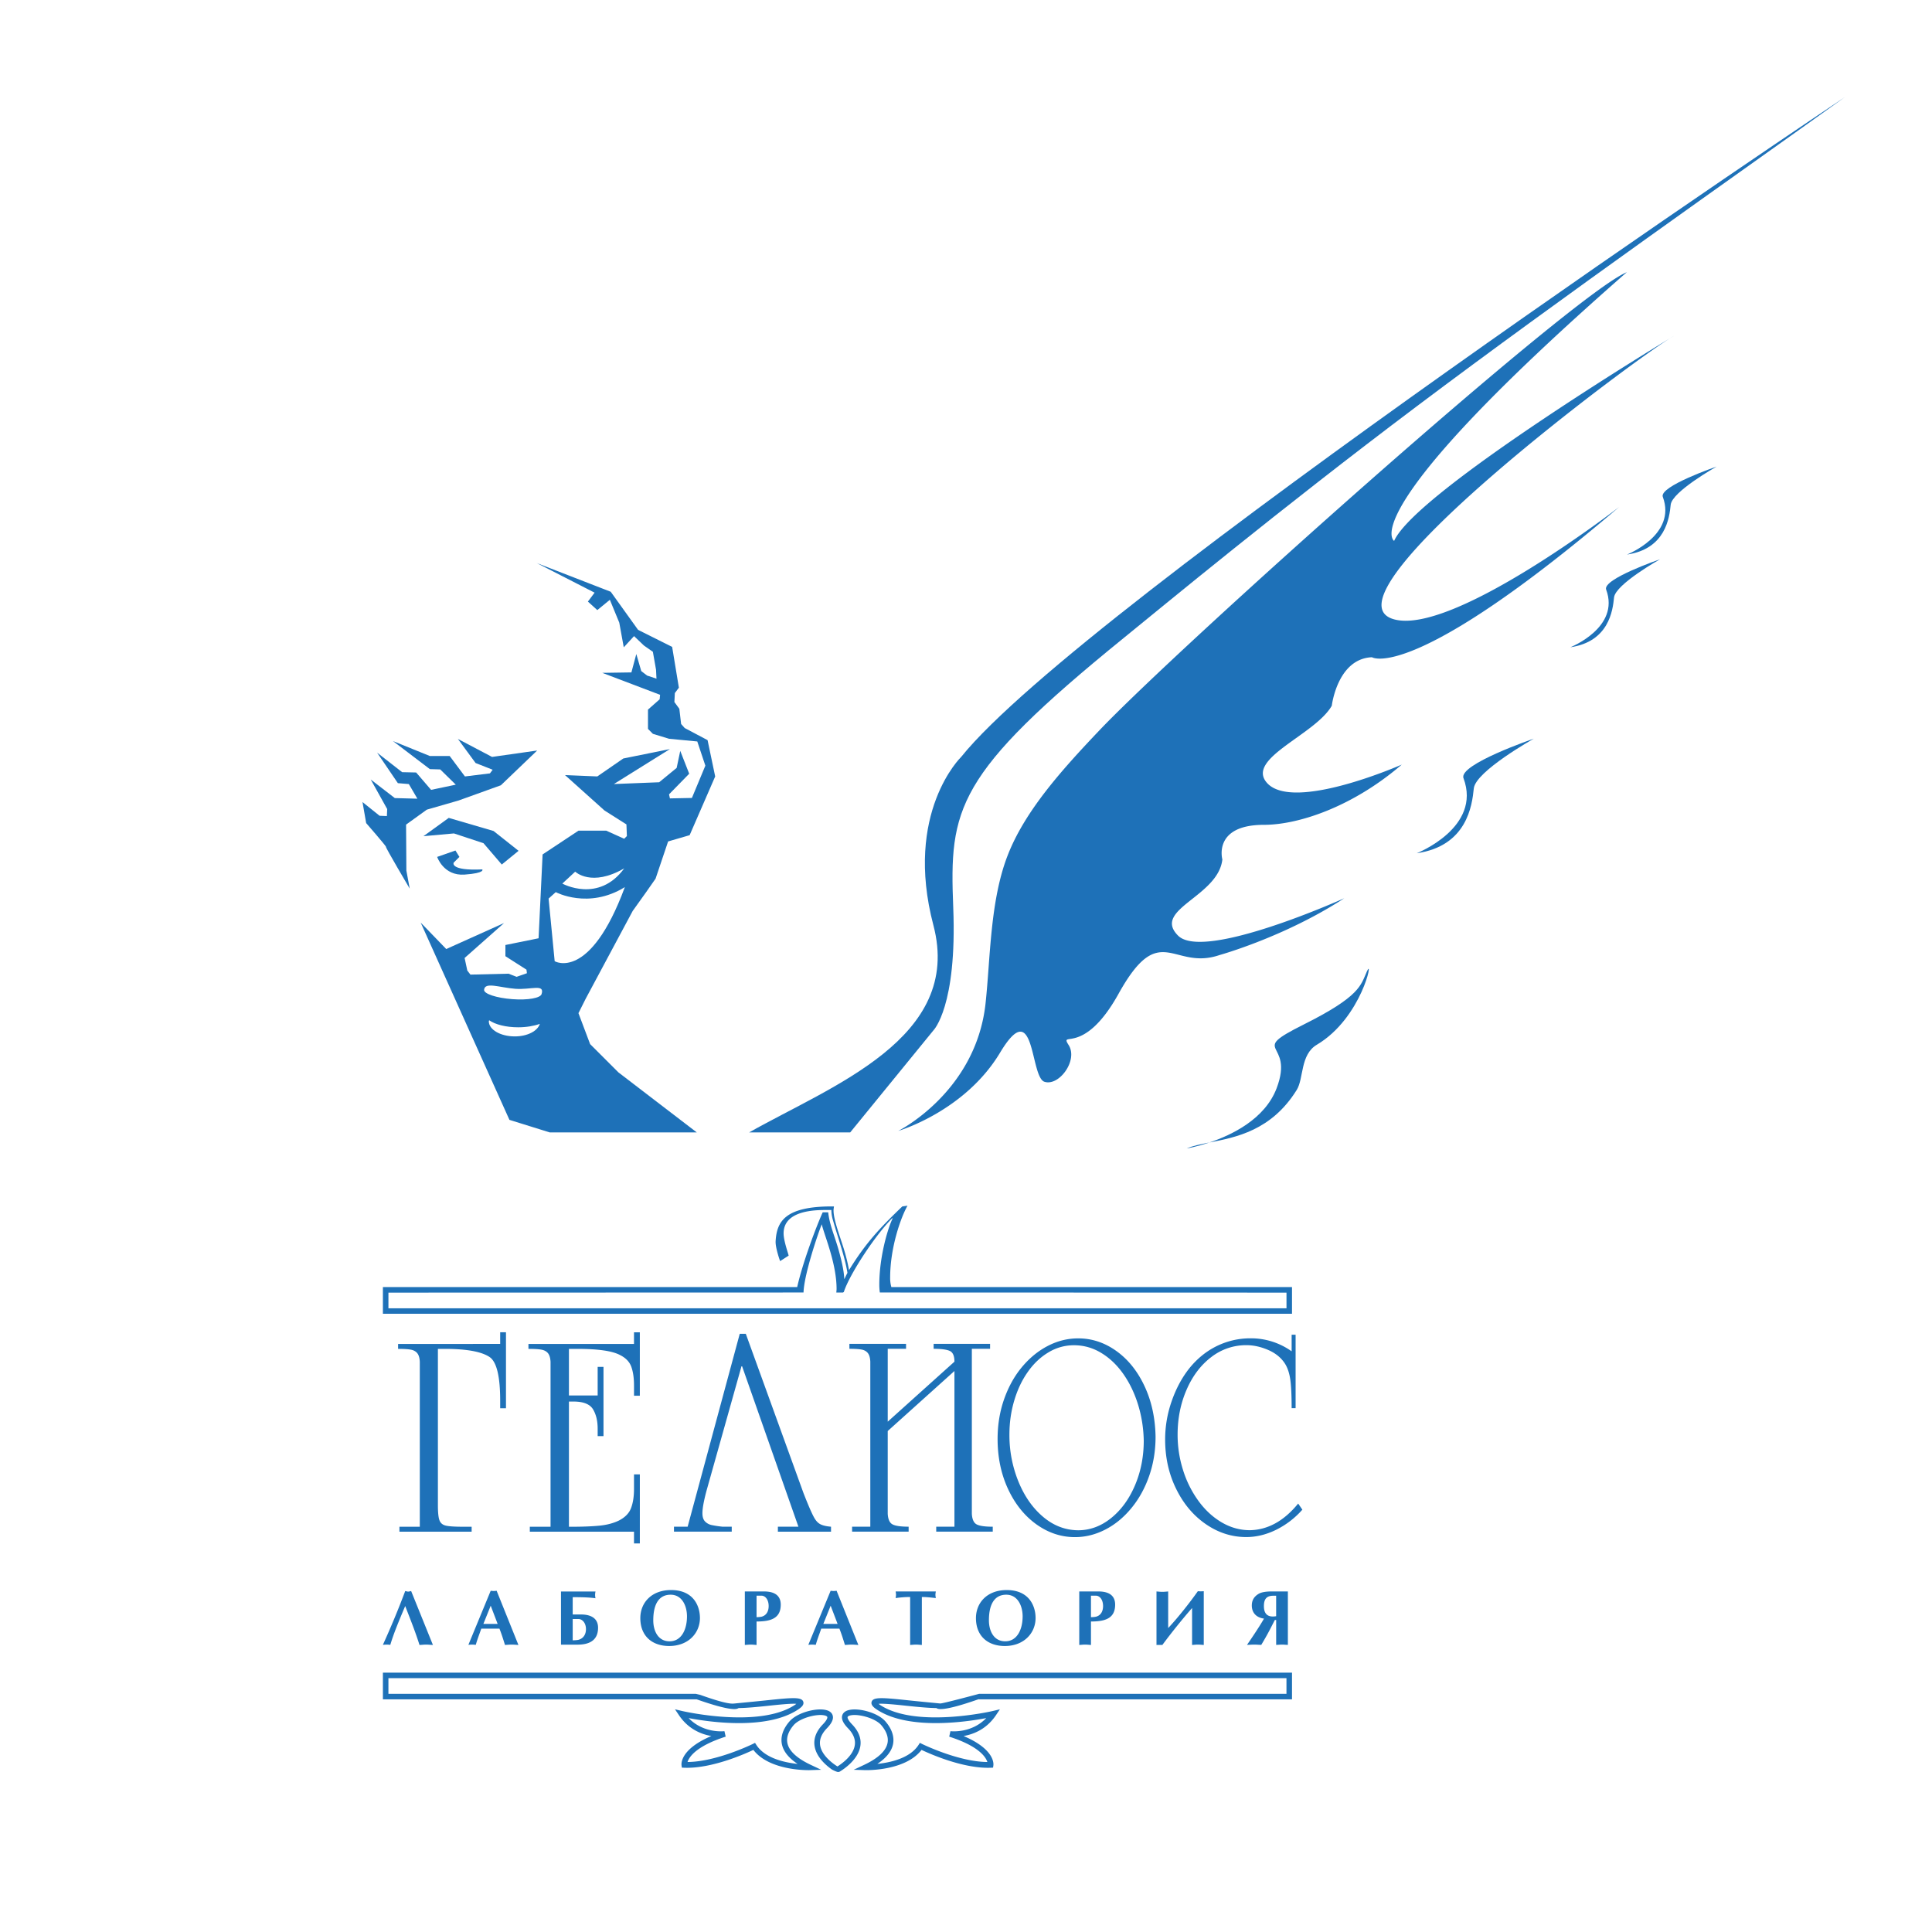 <svg xmlns="http://www.w3.org/2000/svg" width="2500" height="2500" viewBox="0 0 192.756 192.756"><g fill-rule="evenodd" clip-rule="evenodd"><path fill="#fff" d="M0 0h192.756v192.756H0V0z"/><path d="M120.652 113.99c-.875.172-1.648.328-2.25.592 0 0 .953-.16 2.25-.592zM136.381 96.906c-.629 1.412-.66 2.484-6.338 5.324s-.834 1.502-2.674 6.344c-1.166 3.074-4.463 4.662-6.717 5.416 2.637-.52 6.191-1.176 8.723-5.248.711-1.145.338-3.521 2.004-4.508 4.508-2.672 5.693-8.883 5.002-7.328zM146.012 77.636c1.848 4.935-4.666 7.493-4.666 7.493 5.01-.727 5.523-4.754 5.695-6.466.172-1.711 5.992-4.968 5.992-4.968s-7.533 2.569-7.021 3.941zM160.246 58.823c1.414 3.79-3.572 5.754-3.572 5.754 3.836-.559 4.23-3.651 4.359-4.965.131-1.314 4.588-3.814 4.588-3.814s-5.766 1.972-5.375 3.025zM165.898 49.573c1.414 3.789-3.57 5.754-3.57 5.754 3.834-.558 4.229-3.651 4.357-4.965.131-1.314 4.588-3.814 4.588-3.814s-5.765 1.972-5.375 3.025zM58.654 60.019l.94.85 1.252-1.028.939 2.281.448 2.461 1.026-1.119.985.939.893.626.316 1.79.044.894-.938-.313-.582-.448-.492-1.7-.49 1.834-2.908.044 5.769 2.191-.043.449-1.164 1.027v1.925l.49.492 1.612.492 2.817.269.806 2.414-1.342 3.222-2.194.044-.087-.404 2.011-2.057-.893-2.281-.358 1.699-1.745 1.433-4.517.178 5.588-3.488-4.649.939-2.594 1.79-3.221-.134 3.937 3.532 2.19 1.388.045 1.164-.268.268-1.788-.806h-2.774l-3.579 2.371-.401 8.364-3.31.671V95.4l2.101 1.343.045.355-1.028.359-.805-.312-3.802.092-.313-.404-.268-1.255 3.936-3.487-5.77 2.594-2.549-2.638 8.854 19.681 4.025 1.254H69.52l-7.826-5.996-2.819-2.818-1.162-3.086.717-1.43 4.695-8.768 1.342-1.878.939-1.342 1.251-3.713 2.148-.626 2.549-5.859-.76-3.623-2.281-1.208-.358-.402-.178-1.521-.493-.67.045-.895.403-.537-.672-4.071-3.399-1.699-2.728-3.801-7.379-2.863 5.769 2.953-.669.89zm-7.294 43.383c-1.431 0-2.59-.674-2.59-1.506 0-.039.031-.068.035-.104.596.42 1.663.701 2.893.701.826 0 1.573-.133 2.161-.342-.217.706-1.227 1.251-2.499 1.251zm2.671-4.214c-.123.379-1.337.619-2.921.498-1.584-.119-2.85-.535-2.812-.936.078-.814 1.531-.219 3.114-.098 1.585.119 2.964-.537 2.619.536zm3.356-12.222s1.615 1.568 4.895-.332c-2.566 3.517-6.178 1.521-6.178 1.521l1.283-1.189zM55.34 95.9l-.606-6.249.715-.643s3.249 1.749 6.892-.5c-3.5 9.465-7.001 7.392-7.001 7.392z" fill="#1e71b8"/><path fill="#1e71b8" d="M50.063 86.254l1.674-1.368-2.495-1.978-4.471-1.307-2.523 1.825 3.04-.274 2.95.973 1.825 2.129zM45.836 85.494l-.396-.639-1.825.639s.639 1.916 2.737 1.764c2.099-.151 1.765-.517 1.765-.517-3.255.152-2.859-.669-2.859-.669l.578-.578z"/><path d="M40.878 88.657l-.334-1.794-.03-4.591 2.068-1.491 3.163-.912 4.227-1.521 3.62-3.468-4.5.639-3.406-1.794 1.764 2.402 1.703.67-.272.364-2.495.305-1.521-2.038h-1.977l-3.68-1.49 3.68 2.798 1.034.03 1.552 1.521-2.464.517-1.49-1.733-1.399-.031-2.494-1.946 2.068 3.042 1.095.09.852 1.459-2.251-.06-2.403-1.855 1.643 2.95-.031.699-.729-.03-1.704-1.368.365 2.098s2.068 2.373 1.977 2.373c-.094-.002 2.369 4.165 2.369 4.165zM93.128 102.801s2.372-2.373 1.977-12.258c-.395-9.878.198-13.245 17-26.885 3.982-3.231 15.461-12.754 29.258-23.13 14.799-11.126 32.166-23.27 42.701-30.84 0 0-76.109 50.806-88.168 65.831 0 0-5.733 5.535-2.768 16.804 2.965 11.269-10.181 16.011-18.385 20.658h10.082l8.303-10.18z" fill="#1e71b8"/><path d="M126.381 78.079c-2.076-2.418 4.836-4.767 6.492-7.669 0 0 .555-4.698 4.008-4.837 0 0 4.008 2.626 24.666-14.995 0 0-16.695 12.927-22.525 11.194-7.668-2.279 24.148-26.064 27.986-28.26 0 0-25.705 15.477-27.916 20.453 0 0-4.422-2.625 23.217-26.809-5.391 2.212-44.773 37.449-52.65 45.74-3.805 4.004-7.412 8.045-9.121 12.438-1.77 4.551-1.721 10.284-2.211 14.787-.967 8.85-8.708 12.711-8.708 12.711s6.634-1.936 10.157-7.807c3.525-5.873 2.973 2.416 4.424 2.902 1.451.484 3.385-2.141 2.418-3.662s1.467 1.209 4.979-5.115c4.143-7.459 5.398-2.262 10.084-3.867 0 0 6.492-1.796 12.438-5.666 0 0-14 6.313-16.582 3.731-2.625-2.626 4.002-3.869 4.418-7.6 0 0-.967-3.455 4.148-3.455 3.455 0 8.848-1.794 13.752-6.01-.001.001-10.894 4.802-13.474 1.796zM40.428 158.74a86.133 86.133 0 0 1-2.227 5.365c.125-.01.249-.023.374-.023s.249.014.366.023c.319-1.076.81-2.275 1.487-3.869.568 1.463 1.021 2.6 1.426 3.883.217-.008.436-.037.661-.037s.452.029.678.037l-2.173-5.379c-.101.014-.195.055-.295.055-.102 0-.195-.041-.297-.055zM47.471 164.105c.148-.537.343-1.021.545-1.613h1.814c.21.523.373 1.051.553 1.627.226-.014.443-.037.669-.037.227 0 .444.023.671.037l-2.174-5.41a1.83 1.83 0 0 1-.591 0l-2.227 5.396c.125-.01.25-.023.374-.023s.242.014.366.023zm1.487-3.902l.693 1.816h-1.425l.732-1.816zM55.97 158.787v5.301h1.643c1.004 0 2.056-.303 2.056-1.689 0-.879-.623-1.322-1.705-1.322h-.825v-1.727c1.315 0 1.806.045 2.274.107a1.59 1.59 0 0 1-.04-.336c0-.107.016-.227.04-.334H55.97zm1.728 2.74c.397 0 .764.389.764 1.014 0 .48-.225.916-.732 1.057-.163.049-.591.057-.591.057v-2.127h.559v-.001zM63.885 161.441c0 1.768 1.159 2.781 2.881 2.781 1.907 0 3.074-1.293 3.067-2.812-.008-1.207-.662-2.771-2.881-2.771-1.939 0-3.067 1.252-3.067 2.802zm4.655-.179c0 1.293-.537 2.492-1.737 2.492-1.167 0-1.626-1.072-1.626-2.088 0-1.742.646-2.561 1.729-2.561 1.167 0 1.634 1.155 1.634 2.157zM76.229 158.779h-1.916v5.34c.195-.014.39-.037.585-.037.193 0 .389.023.584.037v-2.342c1.401 0 2.413-.297 2.413-1.682 0-.88-.584-1.316-1.666-1.316zm-.233 2.516c-.164.037-.343.045-.514.053V159.2h.482c.405 0 .725.414.725 1.037 0 .472-.188.917-.693 1.058zM81.39 164.105c.147-.537.342-1.021.544-1.613h1.814c.211.523.373 1.051.552 1.627.227-.014.445-.037.67-.037.225 0 .444.023.669.037l-2.172-5.41a1.854 1.854 0 0 1-.593 0l-2.227 5.396c.125-.01.251-.023.375-.023.126 0 .243.014.368.023zm1.485-3.902l.693 1.816h-1.425l.732-1.816zM89.357 158.779c.017.109.038.217.038.326 0 .119-.021.227-.038.336a10.61 10.61 0 0 1 1.448-.109v4.787c.195-.014.39-.037.584-.037s.389.023.584.037v-4.787c.476 0 .935.055 1.394.109-.015-.109-.039-.217-.039-.336 0-.109.024-.217.039-.326h-4.01zM100.252 164.223c1.906 0 3.076-1.293 3.068-2.812-.008-1.207-.662-2.771-2.881-2.771-1.939 0-3.068 1.252-3.068 2.803 0 1.766 1.16 2.78 2.881 2.78zm.141-5.118c1.168 0 1.635 1.154 1.635 2.156 0 1.293-.537 2.492-1.736 2.492-1.168 0-1.627-1.072-1.627-2.088-.001-1.741.644-2.56 1.728-2.56zM107.678 158.779v5.34c.193-.014.389-.037.584-.037.193 0 .389.023.584.037v-2.342c1.4 0 2.412-.297 2.412-1.682 0-.881-.584-1.316-1.666-1.316h-1.914zm2.375 1.457c0 .473-.188.918-.693 1.059-.164.037-.342.045-.514.053V159.2h.482c.404-.001.725.413.725 1.036zM115.967 158.818c-.193 0-.389-.023-.584-.039v5.34c.195-.008.398-.008.584 0a61.52 61.52 0 0 1 2.967-3.689v3.689c.193-.014.387-.037.576-.037.201 0 .396.023.59.037v-5.365a3.23 3.23 0 0 1-.59 0c-.771 1.1-2.01 2.672-2.961 3.678v-3.652c-.194.015-.387.038-.582.038zM125.135 164.082c.232 0 .467.023.701.029.709-1.182.895-1.602 1.354-2.482h.133v2.482c.195-.006.389-.029.586-.029.193 0 .387.023.582.029v-5.332h-1.66c-.355 0-.932.039-1.26.24-.443.266-.678.631-.678 1.162 0 .762.492 1.213 1.215 1.307-.506.91-1.695 2.623-1.695 2.623.222-.006.48-.029.722-.029zm.965-3.838c0-.701.258-1.037.943-1.037h.279v2.041c-.818.141-1.222-.201-1.222-1.004zM38.478 166.881h-.276V169.544h31.29v-.006c3.557 1.252 4.033.979 4.184.883.002-.002.002-.004.005-.006.839-.01 1.92-.117 2.979-.229.98-.105 2.256-.24 2.786-.195a1.486 1.486 0 0 1-.207.152c-3.623 2.312-11.122.578-11.198.561l-.697-.166.401.596c.95 1.406 2.243 1.896 3.224 2.07-3.072 1.305-2.997 2.742-2.973 2.922l.033.232.233.01c2.743.105 6.1-1.398 6.902-1.781 1.601 2.092 5.435 2.025 5.602 2.021l1.165-.037-1.053-.498c-1.372-.648-2.153-1.375-2.317-2.156-.152-.715.259-1.377.627-1.805.595-.689 2.251-1.139 3.051-.971.167.033.28.098.3.162.031.098-.065.346-.435.729-.665.684-.945 1.408-.836 2.156.162 1.111 1.154 1.951 1.737 2.361 0 0 .439.234.601.244.108.006.188-.047.188-.047.409-.246 1.84-1.199 2.045-2.551.112-.748-.169-1.477-.836-2.164-.37-.383-.464-.631-.436-.73.021-.062.135-.127.299-.16.802-.168 2.457.281 3.052.971.369.428.78 1.09.627 1.805-.163.781-.944 1.508-2.316 2.156l-1.055.498 1.167.037c.167.004 4.001.07 5.602-2.021.803.383 4.159 1.887 6.902 1.781l.234-.01.031-.232c.025-.18.1-1.617-2.973-2.922.982-.174 2.273-.664 3.225-2.07l.4-.596-.697.166c-.076.018-7.576 1.752-11.198-.561-.11-.068-.151-.105-.207-.152.532-.045 1.808.09 2.788.195 1.057.111 2.139.219 2.979.229.001.002.001.004.004.006.15.096.625.373 4.225-.896v.02H128.904V166.882H38.478v-.001zm89.874 2.111h-30.66s-3.651.984-3.89.965c0 0-2.208-.213-3.296-.328-2.542-.27-3.375-.316-3.538.146-.116.332.218.6.596.84 3.146 2.006 8.761 1.193 10.834.801-1.484 1.533-3.479 1.314-3.573 1.305l-.122.545c2.968.949 3.65 2.041 3.806 2.529-2.88-.02-6.469-1.779-6.507-1.797l-.225-.113-.136.211c-.866 1.336-2.832 1.756-4.11 1.889.884-.586 1.411-1.24 1.563-1.949.155-.744-.103-1.537-.753-2.287-.751-.869-2.603-1.359-3.591-1.15-.486.098-.661.35-.718.541-.108.355.079.777.568 1.283.538.555.769 1.125.683 1.691-.158 1.064-1.339 1.879-1.731 2.125-.397-.25-1.576-1.066-1.732-2.129-.082-.566.148-1.135.687-1.688.49-.506.677-.928.566-1.283-.06-.191-.229-.443-.717-.541-.99-.209-2.842.281-3.592 1.15-.65.75-.908 1.541-.752 2.285.152.711.678 1.363 1.562 1.951-1.277-.133-3.243-.553-4.109-1.889l-.136-.211-.225.113c-.038.018-3.628 1.777-6.508 1.797.153-.484.833-1.576 3.805-2.529l-.124-.545c-.092.01-2.087.229-3.571-1.305 2.074.393 7.689 1.205 10.835-.801.378-.24.714-.508.599-.84-.164-.463-.998-.416-3.54-.146-1.089.115-3.296.328-3.296.328-.239.02-.66.135-3.442-.859l-.447-.105H38.753v-1.559h89.598v1.559h.001zM47.056 152.324h-.8c-.862 0-1.455-.035-1.778-.113-.321-.074-.533-.256-.635-.539-.104-.281-.154-.783-.154-1.508v-15.586h.68c2.187 0 3.683.275 4.487.82.698.486 1.047 1.936 1.047 4.348v.756h.578v-7.58h-.578v1.162H39.718v.494c.558 0 .977.023 1.258.076.282.049.498.166.65.348.152.186.238.471.258.859v16.463h-2.033v.494h7.205v-.494zM63.254 139.252h.582v-6.33h-.582v1.162H52.723v.494c.567 0 .993.023 1.281.076.287.049.508.166.662.348.154.186.24.471.262.859v16.463H52.86v.494h10.395v1.17h.582V147.1h-.582v1.463c0 .744-.099 1.379-.295 1.898-.197.521-.607.938-1.229 1.252-.556.266-1.211.436-1.962.506s-1.661.105-2.726.105h-.28v-12.492h.447c.982 0 1.631.254 1.945.758.314.51.474 1.16.474 1.959v.732h.582v-6.906h-.582v2.85h-2.866v-4.646h.866c2.061 0 3.476.207 4.241.619.571.287.946.68 1.121 1.18.176.5.265 1.115.265 1.85v1.024h-.002zM82.911 152.32c-.417-.035-.745-.104-.984-.209-.242-.104-.449-.295-.626-.576-.232-.365-.611-1.225-1.137-2.572l-5.755-15.887h-.605l-5.198 19.244h-1.364v.494h5.764v-.494h-.903a10.641 10.641 0 0 1-1.098-.164 1.286 1.286 0 0 1-.667-.365c-.17-.18-.257-.451-.257-.812 0-.48.134-1.217.4-2.219l3.497-12.443h.062l5.619 16.004H77.61v.494h5.301v-.495zM93.407 152.32v.494h5.64v-.494c-.773 0-1.305-.076-1.598-.227-.291-.148-.454-.5-.488-1.059v-16.463h1.82v-.494h-5.632v.494c.789 0 1.331.074 1.629.221.298.148.447.502.447 1.062l-6.656 5.986v-7.27h1.828v-.494h-5.652v.494c.536 0 .94.025 1.212.076.272.049.481.166.626.348.147.186.229.469.248.859v16.465h-1.816v.494h5.64v-.494c-.774 0-1.309-.076-1.599-.227-.292-.148-.454-.5-.487-1.059v-8.258l6.656-5.988v15.531h-1.818v.003zM112.863 150.484c.764-.922 1.359-1.994 1.787-3.221.43-1.229.641-2.541.641-3.936-.035-1.865-.402-3.545-1.105-5.041-.699-1.494-1.639-2.66-2.812-3.5-1.174-.838-2.439-1.256-3.797-1.256-1.055 0-2.066.25-3.033.75-.969.502-1.828 1.207-2.584 2.113s-1.35 1.979-1.783 3.215c-.432 1.236-.646 2.555-.646 3.955 0 1.832.346 3.494 1.041 4.992.693 1.492 1.635 2.668 2.822 3.523 1.188.852 2.473 1.281 3.852 1.281 1.041 0 2.049-.25 3.02-.748.97-.496 1.836-1.205 2.597-2.127zm-5.31 2.192c-1.281-.016-2.443-.461-3.486-1.344-1.043-.881-1.863-2.057-2.461-3.525a12.29 12.29 0 0 1-.896-4.684c0-1.174.16-2.305.48-3.383.32-1.084.771-2.039 1.354-2.863.58-.828 1.268-1.479 2.061-1.951a4.876 4.876 0 0 1 2.543-.711c.969 0 1.875.254 2.715.762.842.506 1.576 1.205 2.203 2.094.629.893 1.123 1.916 1.48 3.072.354 1.152.543 2.354.566 3.592 0 1.604-.293 3.09-.877 4.461s-1.379 2.461-2.385 3.268c-1.008.809-2.108 1.212-3.297 1.212zM124.703 152.668c-.988 0-1.922-.26-2.809-.777-.881-.518-1.656-1.229-2.318-2.137a10.555 10.555 0 0 1-1.541-3.078 11.655 11.655 0 0 1-.545-3.535c0-1.615.297-3.109.893-4.48.592-1.371 1.412-2.457 2.455-3.256a5.654 5.654 0 0 1 3.52-1.197c.713 0 1.441.162 2.184.484.74.324 1.299.787 1.676 1.385.248.402.416.908.51 1.529.09.617.139 1.578.139 2.883h.396v-7.322h-.396v1.654a6.974 6.974 0 0 0-4.115-1.297 7.602 7.602 0 0 0-3.328.76c-1.051.51-1.975 1.256-2.768 2.236-.736.932-1.322 2.021-1.758 3.277a11.522 11.522 0 0 0-.652 3.816c0 1.797.365 3.445 1.102 4.938.732 1.492 1.723 2.666 2.969 3.521 1.244.854 2.584 1.281 4.021 1.281 1.008 0 2-.244 2.982-.725a8.537 8.537 0 0 0 2.617-2.008l-.418-.611c-1.419 1.739-3.023 2.624-4.816 2.659zM90.025 120.365c-2.226 2.139-3.641 3.625-5.318 6.355a18.079 18.079 0 0 0-.52-2.123c-.362-1.186-1.025-2.891-1.025-3.828 0-.145.029-.273.043-.404h-.215c-4.696 0-5.494 1.533-5.606 3.467-.038.654.447 1.99.447 1.99l.852-.547c-.029-.188-.518-1.521-.504-2.252.029-1.764 1.907-2.299 4.075-2.299h.693c0 .348.058.695.16 1.027.49 1.732 1.183 3.625 1.443 5.242a8.67 8.67 0 0 0-.289.594h-.028c-.03-.65-.173-1.475-.563-2.877-.419-1.471-.91-2.525-1.04-3.756h-.55c-.711 1.582-2.027 5.129-2.544 7.459H38.202V131.076h90.702V128.413H88.931a3.241 3.241 0 0 1-.12-.955c0-3.02 1.083-6.039 1.732-7.166l-.518.073zm-2.297 7.815c0 .262.019.52.054.773l40.572.012v1.562h-89.6v-1.562l41.414-.012c.057-1.852 1.513-6.074 1.811-6.783h.028c0 .072.015.145.043.217.333 1.184 1.416 3.812 1.416 6.213 0 .123-.019.236-.025.354h.665l.082-.051c.592-1.82 3.208-5.764 4.84-7.369l.029.031c-.477.966-1.329 3.828-1.329 6.615z" fill="#1e71b8"/></g></svg>